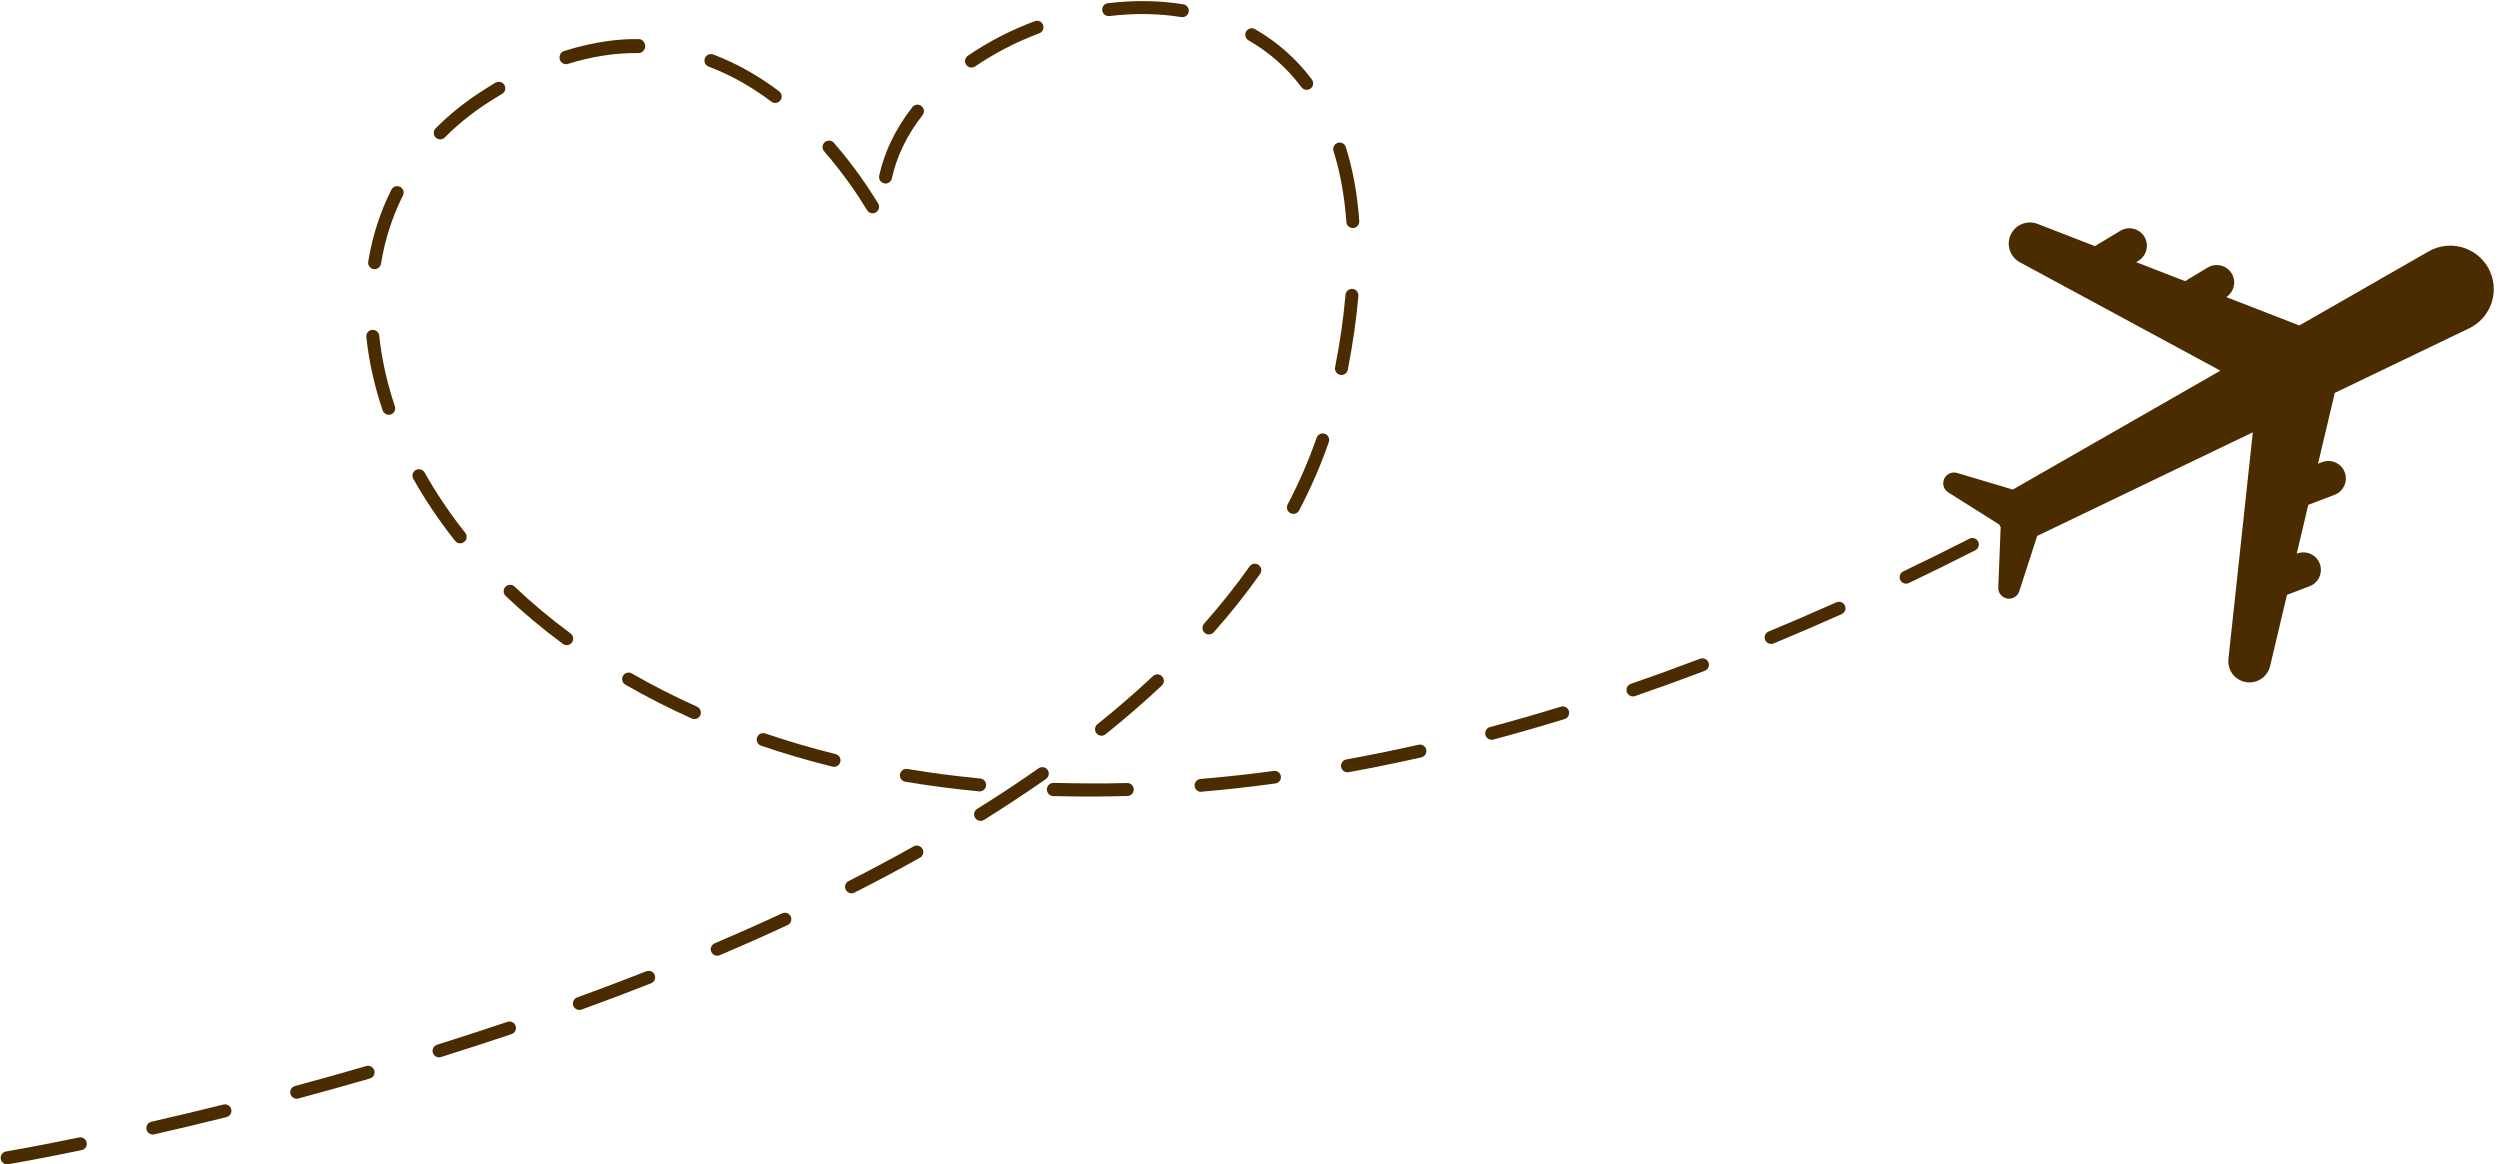 <?xml version="1.0" encoding="UTF-8" standalone="no"?><svg xmlns="http://www.w3.org/2000/svg" xmlns:xlink="http://www.w3.org/1999/xlink" fill="#4b2c00" height="229.2" preserveAspectRatio="xMidYMid meet" version="1" viewBox="4.5 135.3 492.1 229.2" width="492.1" zoomAndPan="magnify"><g id="change1_1"><path d="M 451.344 266.422 L 454.668 252.391 L 459.133 250.688 C 460.902 250.012 461.797 248.012 461.121 246.242 C 460.449 244.473 458.449 243.578 456.68 244.254 L 456.586 244.289 L 458.863 234.672 L 464.047 232.695 C 465.816 232.02 466.711 230.02 466.035 228.254 C 465.363 226.484 463.363 225.586 461.594 226.262 L 460.781 226.57 L 464.082 212.637 L 490.52 199.93 C 490.699 199.844 490.895 199.742 491.066 199.645 C 495.168 197.293 496.59 192.062 494.242 187.961 C 491.891 183.855 486.66 182.438 482.559 184.785 L 457.105 199.363 L 442.723 193.781 C 444.254 192.777 444.746 190.723 443.793 189.137 C 442.816 187.516 440.691 186.984 439.066 187.961 L 434.617 190.641 L 424.977 186.898 L 425.426 186.629 C 427.051 185.652 427.578 183.527 426.602 181.902 C 425.629 180.281 423.5 179.754 421.879 180.727 L 416.855 183.746 L 405.574 179.371 C 403.645 178.621 401.41 179.406 400.402 181.273 C 399.305 183.297 400.062 185.824 402.086 186.922 L 441.566 208.262 L 400.703 231.664 L 389.727 228.395 C 388.84 228.133 387.852 228.477 387.332 229.297 C 386.707 230.285 387 231.594 387.992 232.215 L 398.043 238.562 L 398.078 238.66 C 398.148 238.809 398.227 238.949 398.309 239.086 L 397.84 250.953 C 397.805 251.875 398.383 252.75 399.305 253.051 C 400.418 253.41 401.613 252.801 401.973 251.688 L 405.5 240.793 L 447.945 220.395 L 443.145 265.016 C 442.922 267.074 444.262 269.027 446.328 269.516 C 448.566 270.047 450.812 268.66 451.344 266.422"/><path d="M 104.617 336.387 L 104.383 336.441 C 99.848 337.969 95.191 339.48 90.539 340.938 C 90.215 341.039 89.949 341.262 89.789 341.562 C 89.633 341.863 89.602 342.211 89.703 342.535 C 89.867 343.059 90.344 343.418 90.895 343.426 L 91.09 343.418 L 91.301 343.367 C 95.996 341.898 100.672 340.379 105.195 338.855 C 105.52 338.746 105.777 338.52 105.93 338.215 C 106.082 337.91 106.105 337.562 105.996 337.242 C 105.801 336.66 105.223 336.301 104.617 336.387"/><path d="M 81 216.945 L 81.195 216.934 L 81.434 216.879 C 81.758 216.77 82.016 216.543 82.168 216.238 C 82.32 215.93 82.344 215.586 82.23 215.262 C 80.664 210.621 79.629 205.949 79.148 201.371 C 79.109 201.031 78.945 200.727 78.68 200.512 C 78.414 200.297 78.086 200.199 77.746 200.234 L 77.707 200.238 C 77.02 200.332 76.539 200.945 76.613 201.637 C 77.109 206.398 78.191 211.258 79.82 216.078 C 79.988 216.586 80.465 216.934 81 216.945"/><path d="M 76.602 345.141 C 71.965 346.488 67.246 347.809 62.578 349.066 C 62.246 349.152 61.973 349.363 61.801 349.66 C 61.633 349.957 61.59 350.301 61.676 350.629 C 61.824 351.172 62.32 351.559 62.879 351.57 L 63.078 351.559 L 63.238 351.527 C 67.945 350.258 72.68 348.934 77.312 347.59 C 77.984 347.391 78.375 346.684 78.18 346.012 C 77.988 345.348 77.273 344.945 76.602 345.141"/><path d="M 78.027 188.262 L 78.215 188.277 L 78.41 188.27 C 78.969 188.191 79.406 187.766 79.496 187.211 C 80.266 182.461 81.723 177.945 83.816 173.785 C 83.969 173.484 83.996 173.137 83.891 172.812 C 83.781 172.492 83.555 172.23 83.254 172.074 C 83.023 171.957 82.762 171.914 82.508 171.949 C 82.09 172.008 81.73 172.266 81.539 172.641 C 79.328 177.035 77.793 181.797 76.98 186.801 C 76.926 187.137 77.004 187.473 77.203 187.75 C 77.402 188.027 77.695 188.207 78.027 188.262"/><path d="M 48.473 352.719 C 43.77 353.891 38.996 355.027 34.297 356.102 C 33.609 356.262 33.18 356.945 33.34 357.629 C 33.469 358.199 33.969 358.605 34.559 358.621 L 34.754 358.605 L 34.863 358.586 C 39.602 357.504 44.387 356.363 49.09 355.191 C 49.418 355.109 49.699 354.906 49.871 354.613 C 50.047 354.32 50.098 353.977 50.016 353.648 C 49.848 352.973 49.176 352.543 48.473 352.719"/><path d="M 88.074 228.301 C 87.816 227.844 87.312 227.59 86.789 227.664 C 86.633 227.688 86.48 227.738 86.34 227.816 C 85.727 228.156 85.508 228.938 85.852 229.551 C 88.195 233.723 90.965 237.832 94.086 241.77 C 94.324 242.066 94.68 242.242 95.062 242.25 L 95.258 242.238 C 95.484 242.207 95.699 242.113 95.879 241.973 C 96.145 241.762 96.312 241.461 96.352 241.121 C 96.391 240.781 96.293 240.449 96.082 240.184 C 93.051 236.359 90.355 232.363 88.074 228.301"/><path d="M 6.031 364.066 Z M 20.055 359.199 C 10.98 361.07 5.738 361.945 5.691 361.953 C 4.996 362.07 4.527 362.727 4.645 363.418 C 4.742 364.023 5.262 364.473 5.875 364.484 L 6.086 364.473 L 6.16 364.461 C 7.531 364.227 12.617 363.336 20.57 361.695 C 21.258 361.555 21.703 360.879 21.559 360.188 C 21.418 359.508 20.75 359.055 20.055 359.199"/><path d="M 154.312 282.086 C 158.859 283.633 163.586 285.02 168.363 286.207 C 168.453 286.23 168.547 286.242 168.648 286.246 L 168.848 286.234 C 169.367 286.164 169.785 285.789 169.91 285.277 C 169.992 284.949 169.941 284.605 169.766 284.312 C 169.59 284.023 169.312 283.816 168.98 283.734 C 164.258 282.562 159.598 281.195 155.133 279.672 C 154.945 279.609 154.742 279.59 154.551 279.617 C 154.066 279.684 153.672 280.008 153.516 280.469 C 153.289 281.133 153.645 281.859 154.312 282.086"/><path d="M 175.176 176.672 C 175.402 177.047 175.801 177.277 176.238 177.285 L 176.434 177.273 C 176.609 177.25 176.773 177.191 176.926 177.102 C 177.523 176.734 177.719 175.949 177.352 175.352 C 175.594 172.445 172.652 168.02 168.645 163.414 C 168.363 163.086 167.938 162.93 167.512 162.988 C 167.266 163.02 167.035 163.125 166.848 163.289 C 166.316 163.75 166.262 164.555 166.723 165.086 C 170.609 169.551 173.465 173.852 175.176 176.672"/><path d="M 178.535 171.395 L 178.785 171.426 L 178.984 171.414 C 179.512 171.34 179.941 170.941 180.055 170.422 C 180.988 166.102 183.023 161.906 186.098 157.953 C 186.527 157.398 186.43 156.598 185.871 156.168 C 185.602 155.953 185.262 155.863 184.918 155.91 C 184.586 155.957 184.289 156.125 184.086 156.391 C 180.773 160.645 178.578 165.184 177.562 169.883 C 177.414 170.566 177.852 171.246 178.535 171.395"/><path d="M 195.703 148.602 L 195.902 148.59 C 196.098 148.562 196.285 148.492 196.449 148.379 C 200.281 145.754 204.527 143.555 209.074 141.855 C 209.734 141.609 210.066 140.871 209.82 140.215 C 209.609 139.652 209.051 139.316 208.457 139.398 C 208.363 139.41 208.27 139.434 208.18 139.469 C 203.441 141.242 199.008 143.531 195.008 146.277 C 194.43 146.676 194.281 147.469 194.68 148.051 C 194.91 148.387 195.297 148.594 195.703 148.602"/><path d="M 250.262 143.246 C 254.34 145.582 257.848 148.688 260.691 152.473 C 260.93 152.789 261.293 152.973 261.688 152.98 L 261.887 152.969 C 262.098 152.941 262.305 152.855 262.477 152.727 C 263.039 152.305 263.152 151.504 262.73 150.941 C 259.676 146.875 255.906 143.543 251.531 141.035 C 251.285 140.891 251.004 140.836 250.723 140.875 C 250.328 140.93 249.988 141.156 249.789 141.504 C 249.441 142.113 249.652 142.895 250.262 143.246"/><path d="M 115.883 147.938 L 116.055 147.926 L 116.289 147.875 C 120.988 146.406 125.715 145.684 130.211 145.746 C 130.898 145.758 131.496 145.113 131.508 144.402 C 131.516 143.762 131.02 143.035 130.293 143 L 130.223 143 C 128.273 142.961 126.227 143.09 124.145 143.375 C 121.406 143.75 118.508 144.41 115.531 145.34 C 115.207 145.441 114.93 145.691 114.773 146.02 C 114.621 146.336 114.594 146.699 114.691 147.02 C 114.855 147.551 115.348 147.926 115.883 147.938"/><path d="M 100.016 155.852 C 101.133 155.113 102.25 154.414 103.34 153.77 C 103.945 153.41 104.145 152.625 103.785 152.02 C 103.523 151.578 103.027 151.34 102.516 151.41 C 102.348 151.434 102.188 151.488 102.039 151.574 C 100.898 152.254 99.742 152.977 98.613 153.727 C 95.543 155.754 92.73 158.055 90.246 160.566 C 89.754 161.066 89.758 161.875 90.258 162.367 C 90.488 162.598 90.797 162.73 91.129 162.738 L 91.324 162.727 C 91.605 162.688 91.859 162.559 92.059 162.359 C 94.414 159.977 97.094 157.785 100.016 155.852"/><path d="M 182.703 289.18 C 187.434 289.969 192.312 290.609 197.219 291.078 L 197.309 291.082 L 197.508 291.07 C 198.094 290.988 198.543 290.52 198.602 289.93 C 198.668 289.23 198.152 288.605 197.453 288.539 C 192.641 288.082 187.82 287.449 183.125 286.664 C 182.996 286.645 182.867 286.641 182.738 286.656 C 182.188 286.734 181.75 287.156 181.656 287.711 C 181.539 288.402 182.012 289.062 182.703 289.18"/><path d="M 143.988 148.41 C 148.203 149.996 152.359 152.316 156.332 155.305 C 156.547 155.469 156.805 155.555 157.07 155.562 L 157.27 155.551 C 157.609 155.504 157.91 155.324 158.117 155.055 C 158.539 154.492 158.426 153.691 157.863 153.27 C 153.695 150.133 149.328 147.695 144.887 146.023 C 144.688 145.949 144.473 145.926 144.266 145.953 C 143.801 146.016 143.41 146.328 143.242 146.77 C 143.125 147.086 143.137 147.434 143.277 147.742 C 143.418 148.055 143.672 148.289 143.988 148.41"/><path d="M 267.488 208.543 C 267.68 208.828 267.969 209.02 268.305 209.086 L 268.523 209.109 L 268.723 209.098 C 269.262 209.023 269.695 208.613 269.801 208.078 C 270.793 203.023 271.492 198.133 271.883 193.547 C 271.914 193.211 271.809 192.879 271.59 192.617 C 271.371 192.359 271.062 192.199 270.727 192.172 C 270.633 192.16 270.535 192.164 270.441 192.176 C 269.855 192.258 269.395 192.742 269.344 193.332 C 268.961 197.832 268.273 202.629 267.301 207.586 C 267.23 207.922 267.301 208.262 267.488 208.543"/><path d="M 267.82 163.422 C 267.148 163.633 266.773 164.348 266.984 165.02 C 268.309 169.234 269.16 173.938 269.52 179 C 269.566 179.66 270.102 180.172 270.77 180.184 L 270.883 180.18 L 270.965 180.172 C 271.629 180.082 272.109 179.488 272.062 178.82 C 271.688 173.559 270.801 168.66 269.414 164.254 C 269.207 163.594 268.504 163.203 267.82 163.422"/><path d="M 266.012 221.332 C 265.863 221.023 265.605 220.797 265.281 220.684 C 265.094 220.617 264.891 220.598 264.695 220.625 C 264.215 220.691 263.82 221.016 263.66 221.469 C 262.133 225.879 260.215 230.293 257.961 234.586 C 257.805 234.887 257.773 235.23 257.875 235.555 C 257.977 235.883 258.195 236.148 258.496 236.305 C 258.672 236.398 258.867 236.449 259.066 236.449 L 259.262 236.441 C 259.668 236.387 260.027 236.137 260.219 235.77 C 262.531 231.359 264.504 226.828 266.07 222.305 C 266.18 221.984 266.16 221.637 266.012 221.332"/><path d="M 115.305 262.043 C 115.52 262.199 115.77 262.285 116.031 262.289 L 116.234 262.277 C 116.574 262.23 116.879 262.051 117.086 261.773 C 117.5 261.207 117.383 260.41 116.816 259.988 C 112.898 257.102 109.191 254 105.789 250.766 C 105.504 250.496 105.121 250.371 104.734 250.426 C 104.449 250.465 104.184 250.602 103.984 250.809 C 103.504 251.32 103.523 252.129 104.031 252.609 C 107.512 255.918 111.305 259.094 115.305 262.043"/><path d="M 237.434 136.148 C 232.707 135.383 227.711 135.312 222.555 135.934 C 221.871 136.027 221.383 136.664 221.465 137.352 C 221.539 137.977 222.074 138.457 222.707 138.473 L 222.883 138.461 C 227.777 137.871 232.535 137.938 237.023 138.664 C 237.152 138.684 237.277 138.688 237.402 138.668 C 237.961 138.594 238.395 138.168 238.484 137.609 C 238.539 137.273 238.461 136.934 238.262 136.66 C 238.062 136.383 237.766 136.203 237.434 136.148"/><path d="M 311.727 274.406 C 307.055 275.84 302.363 277.188 297.789 278.414 C 297.461 278.504 297.188 278.711 297.02 279.008 C 296.848 279.301 296.805 279.645 296.891 279.973 C 297.035 280.52 297.531 280.91 298.098 280.918 L 298.297 280.906 L 298.449 280.875 C 303.07 279.637 307.793 278.281 312.477 276.84 C 312.801 276.742 313.07 276.52 313.227 276.219 C 313.387 275.918 313.422 275.574 313.32 275.246 C 313.117 274.586 312.418 274.195 311.727 274.406"/><path d="M 393.879 241.898 C 393.633 241.414 393.105 241.141 392.566 241.215 C 392.43 241.234 392.289 241.277 392.164 241.34 C 387.82 243.551 383.438 245.711 379.145 247.766 C 378.836 247.91 378.605 248.168 378.492 248.488 C 378.379 248.809 378.398 249.156 378.543 249.461 C 378.754 249.902 379.188 250.18 379.672 250.188 L 379.863 250.176 C 379.996 250.156 380.121 250.121 380.242 250.062 C 384.543 248.008 388.945 245.836 393.32 243.613 C 393.945 243.293 394.195 242.523 393.879 241.898"/><path d="M 366.316 253.762 C 366.199 253.777 366.082 253.809 365.969 253.859 C 361.551 255.836 357.062 257.77 352.641 259.602 C 352.328 259.73 352.082 259.977 351.953 260.289 C 351.82 260.605 351.82 260.953 351.953 261.266 C 352.148 261.734 352.602 262.043 353.105 262.051 L 353.301 262.043 C 353.406 262.027 353.516 262 353.617 261.957 C 357.992 260.145 362.496 258.203 367.012 256.188 C 367.32 256.047 367.559 255.797 367.68 255.477 C 367.801 255.16 367.793 254.812 367.652 254.504 C 367.426 253.988 366.875 253.684 366.316 253.762"/><path d="M 339.438 264.891 C 339.344 264.902 339.246 264.926 339.156 264.961 C 334.566 266.707 329.977 268.371 325.52 269.906 C 324.855 270.137 324.5 270.863 324.727 271.527 C 324.902 272.031 325.375 272.375 325.91 272.387 L 326.109 272.375 L 326.348 272.316 C 330.859 270.762 335.473 269.09 340.062 267.344 C 340.719 267.094 341.051 266.355 340.801 265.699 C 340.59 265.141 340.027 264.809 339.438 264.891"/><path d="M 251.328 246.273 C 250.98 246.32 250.66 246.516 250.461 246.801 C 247.785 250.59 244.777 254.379 241.512 258.062 C 241.047 258.59 241.094 259.395 241.617 259.859 C 241.848 260.062 242.137 260.176 242.438 260.18 L 242.641 260.168 C 242.941 260.129 243.219 259.98 243.418 259.754 C 246.746 256 249.812 252.137 252.543 248.273 C 252.945 247.699 252.809 246.902 252.234 246.496 C 251.969 246.309 251.648 246.23 251.328 246.273"/><path d="M 269.871 286.898 Z M 283.824 281.871 L 283.719 281.891 C 278.957 282.969 274.18 283.941 269.516 284.789 C 268.824 284.914 268.363 285.578 268.488 286.27 C 268.598 286.863 269.113 287.305 269.719 287.316 L 269.93 287.305 L 269.973 287.297 C 274.672 286.441 279.484 285.461 284.281 284.379 C 284.965 284.223 285.395 283.539 285.242 282.852 C 285.094 282.203 284.484 281.781 283.824 281.871"/><path d="M 141.16 276.84 L 141.359 276.828 C 141.797 276.77 142.168 276.492 142.352 276.086 C 142.637 275.445 142.348 274.691 141.707 274.402 C 137.27 272.414 132.949 270.215 128.867 267.859 C 128.621 267.719 128.344 267.664 128.062 267.699 C 127.668 267.754 127.328 267.984 127.129 268.328 C 126.777 268.934 126.988 269.715 127.598 270.07 C 131.754 272.465 136.148 274.707 140.664 276.73 C 140.824 276.801 140.992 276.84 141.16 276.84"/><path d="M 184.805 301.75 C 184.645 301.77 184.492 301.82 184.352 301.898 C 180.219 304.215 175.91 306.512 171.543 308.73 C 170.914 309.047 170.664 309.816 170.98 310.445 C 171.195 310.863 171.621 311.133 172.098 311.141 L 172.289 311.129 C 172.434 311.109 172.57 311.066 172.695 311.004 C 177.109 308.762 181.453 306.445 185.598 304.125 C 185.895 303.957 186.109 303.688 186.203 303.359 C 186.293 303.031 186.254 302.688 186.086 302.391 C 185.828 301.93 185.324 301.68 184.805 301.75"/><path d="M 158.812 314.977 C 158.688 314.992 158.566 315.031 158.449 315.082 C 154.172 317.07 149.703 319.055 145.176 320.984 C 144.531 321.258 144.23 322.008 144.504 322.656 C 144.699 323.117 145.152 323.422 145.648 323.43 L 145.852 323.418 C 145.965 323.402 146.074 323.371 146.176 323.328 C 150.742 321.383 155.234 319.387 159.523 317.395 C 159.832 317.254 160.066 316.996 160.184 316.68 C 160.301 316.359 160.285 316.012 160.145 315.703 C 159.906 315.191 159.371 314.898 158.812 314.977"/><path d="M 132.012 326.414 C 131.91 326.426 131.812 326.449 131.719 326.488 C 127.266 328.238 122.691 329.969 118.113 331.633 C 117.453 331.871 117.113 332.605 117.352 333.266 C 117.531 333.766 117.992 334.094 118.523 334.105 L 118.719 334.094 L 118.984 334.027 C 123.602 332.348 128.199 330.609 132.652 328.859 C 132.969 328.738 133.219 328.496 133.355 328.184 C 133.488 327.871 133.496 327.523 133.371 327.207 C 133.156 326.66 132.598 326.332 132.012 326.414"/><path d="M 226.355 289.43 C 221.426 289.574 216.5 289.496 211.879 289.406 L 211.836 289.406 C 211.148 289.414 210.594 289.984 210.57 290.66 C 210.551 291.367 211.113 291.984 211.805 292.004 C 212.344 292.02 212.883 292.027 213.422 292.031 C 213.77 292.039 214.117 292.043 214.465 292.051 C 218.297 292.121 222.32 292.102 226.43 291.98 L 226.562 291.973 C 227.211 291.883 227.684 291.32 227.664 290.66 C 227.656 290.32 227.516 290.008 227.27 289.773 C 227.02 289.539 226.695 289.418 226.355 289.43"/><path d="M 210.715 286.844 C 210.438 286.449 209.969 286.25 209.496 286.312 C 209.297 286.34 209.105 286.418 208.938 286.531 C 205.121 289.211 201.055 291.898 196.844 294.523 C 196.25 294.895 196.066 295.684 196.438 296.277 C 196.664 296.645 197.062 296.871 197.496 296.879 L 197.691 296.867 C 197.871 296.844 198.039 296.781 198.191 296.688 C 202.422 294.051 206.527 291.336 210.402 288.617 C 210.977 288.215 211.117 287.418 210.715 286.844"/><path d="M 232.141 268.055 C 231.879 268.094 231.641 268.207 231.445 268.391 C 228.047 271.574 224.371 274.758 220.52 277.848 C 220.254 278.062 220.09 278.367 220.051 278.707 C 220.016 279.043 220.109 279.379 220.324 279.641 C 220.562 279.938 220.914 280.109 221.289 280.117 L 221.496 280.105 C 221.723 280.074 221.938 279.98 222.113 279.836 C 226.016 276.703 229.742 273.48 233.188 270.246 C 233.699 269.766 233.727 268.957 233.246 268.445 C 232.965 268.145 232.551 268 232.141 268.055"/><path d="M 255.492 289.176 Z M 255.207 287.055 C 250.391 287.699 245.547 288.23 240.809 288.629 C 240.109 288.684 239.586 289.305 239.645 290.004 C 239.699 290.656 240.234 291.156 240.879 291.172 L 241.016 291.137 C 245.785 290.738 250.672 290.184 255.535 289.52 L 255.539 289.52 C 256.234 289.422 256.727 288.812 256.633 288.117 C 256.59 287.781 256.418 287.492 256.145 287.285 C 255.875 287.078 255.543 287.008 255.207 287.055"/></g></svg>
